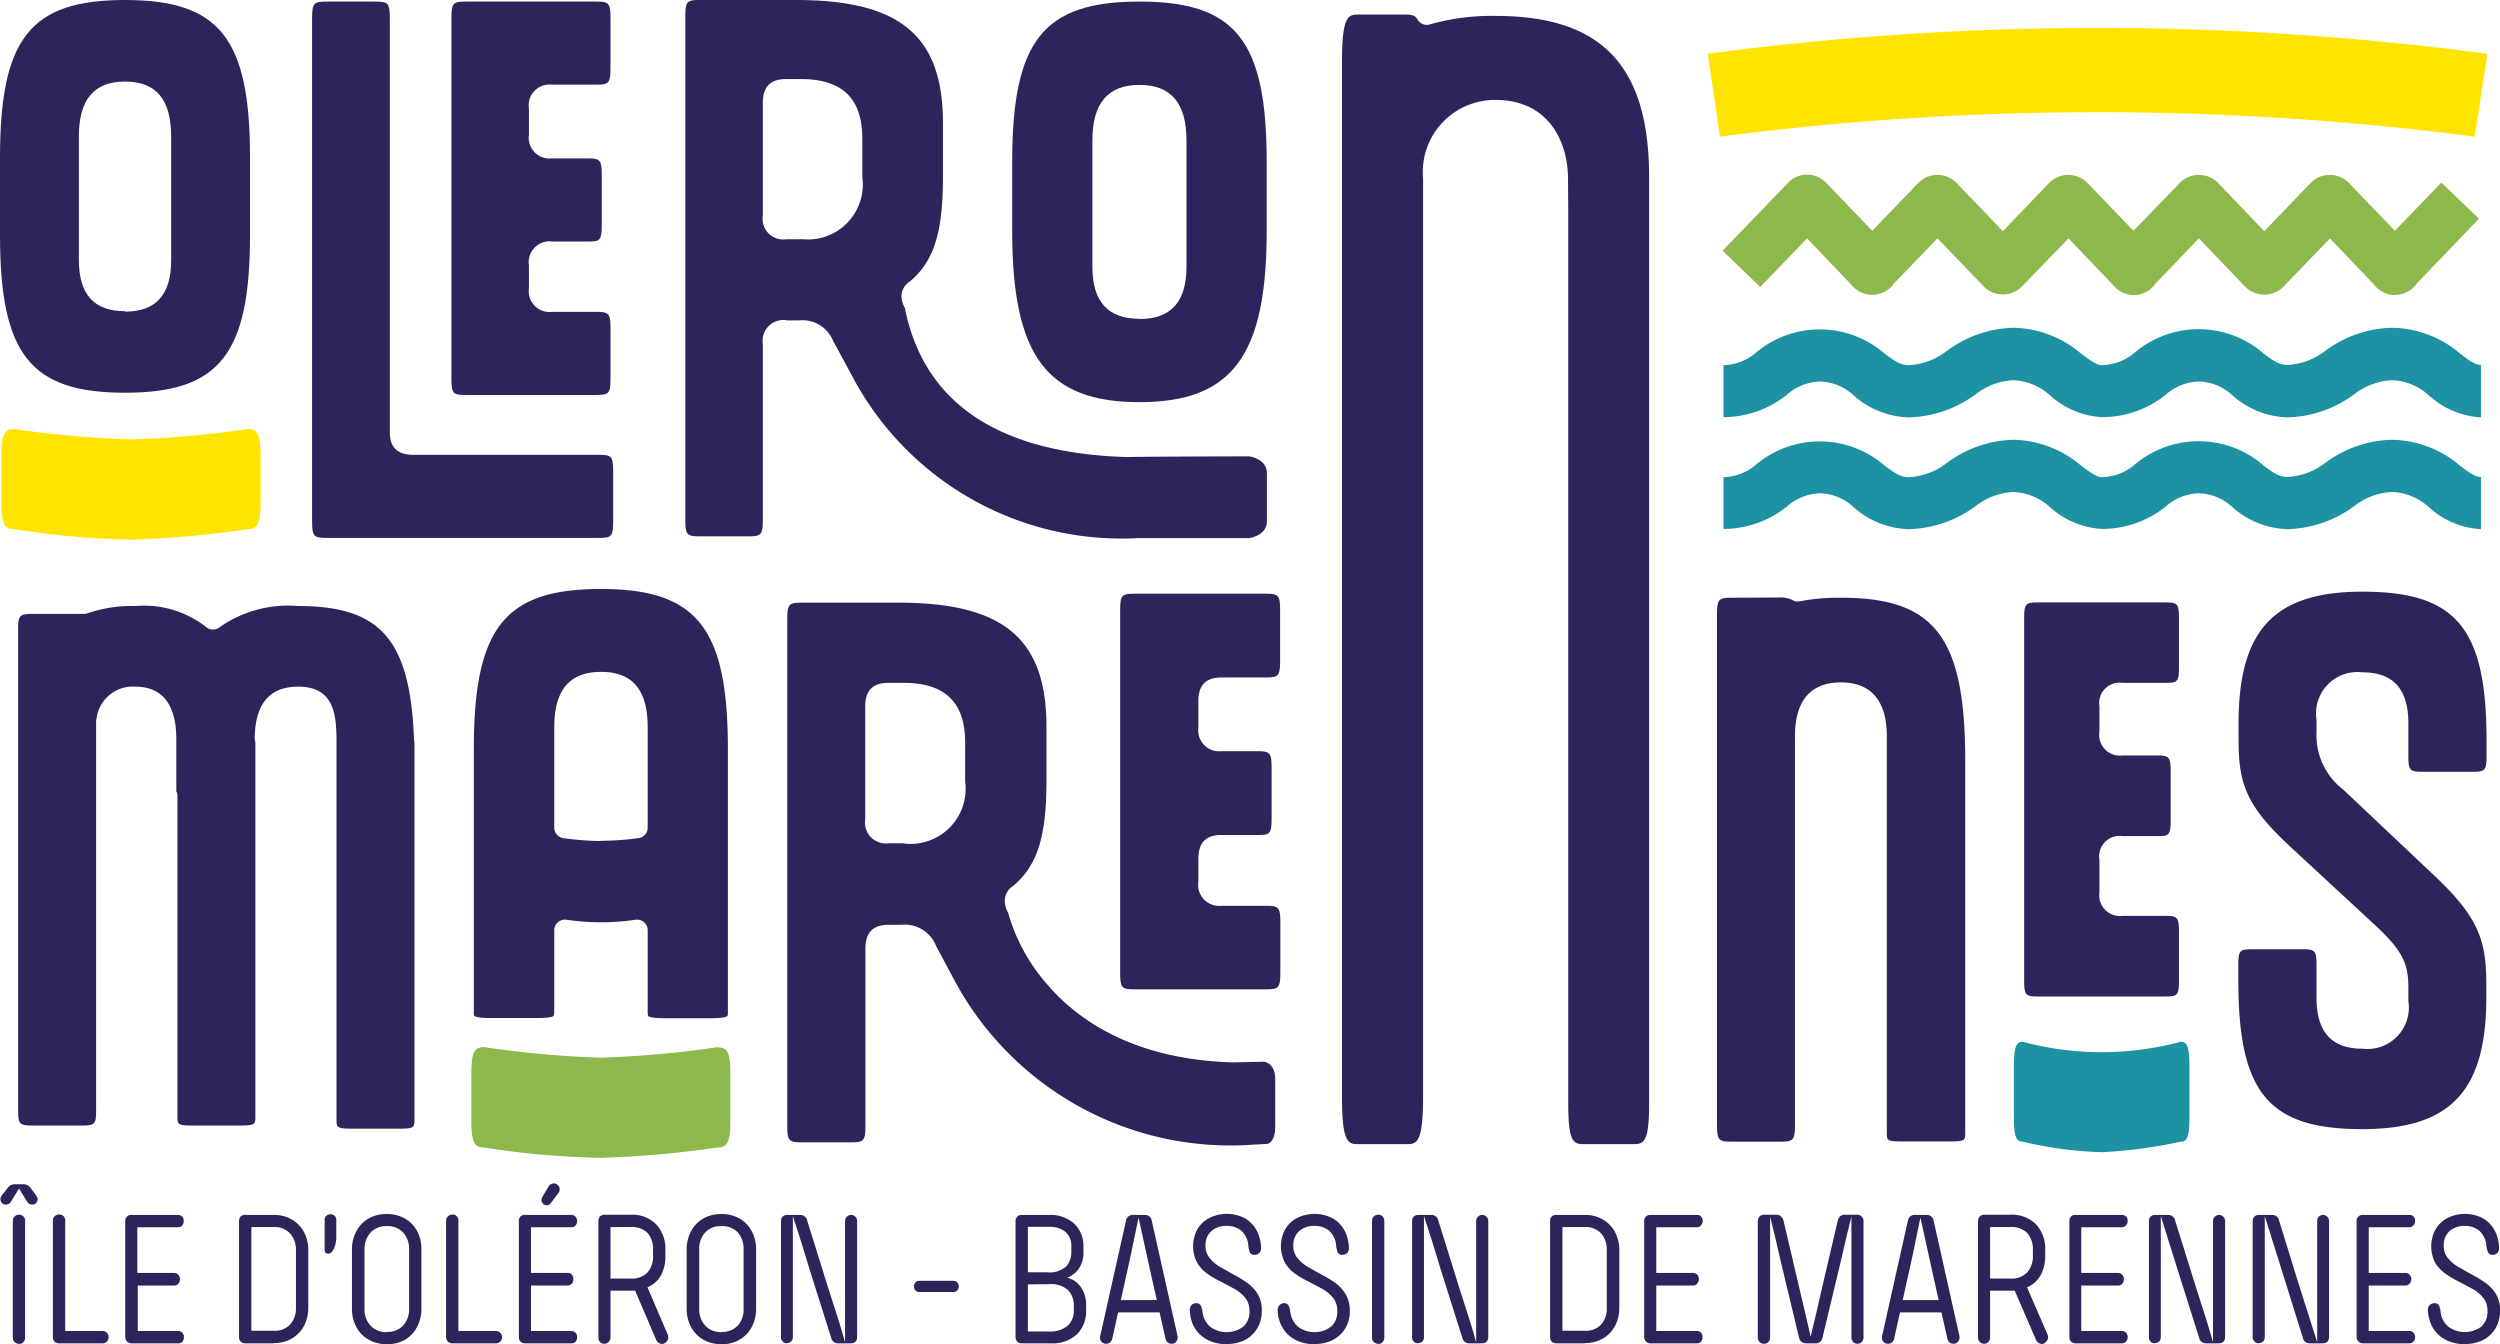 <svg xmlns="http://www.w3.org/2000/svg" data-name="Groupe 4565" viewBox="0 0 111.59 60"><defs><clipPath id="a"><path fill="#2b255c" d="M0 0h111.59v60H0z" data-name="Rectangle 11"/></clipPath></defs><g clip-path="url(#a)" data-name="Groupe 48"><path fill="#2b255c" d="M42.56 57.67h-1.53a.23.23 0 0 1-.17-.07.28.28 0 0 1 0-.36.23.23 0 0 1 .17-.07h1.53a.23.23 0 0 1 .17.07.28.28 0 0 1 0 .36.23.23 0 0 1-.17.07" data-name="Tracé 24"/><path fill="#2b255c" d="M.27 53.77a.24.24 0 0 1-.18-.07.24.24 0 0 1-.07-.17.19.19 0 0 1 .02-.1l.06-.1.2-.25a.73.73 0 0 1 .16-.17.43.43 0 0 1 .23-.05h.32a.42.42 0 0 1 .25.06.78.78 0 0 1 .15.16l.19.26a.51.51 0 0 1 .06.1.22.22 0 0 1 .02.09.25.25 0 0 1-.07.17.24.24 0 0 1-.18.07.27.27 0 0 1-.23-.15l-.35-.57-.35.57a.27.27 0 0 1-.23.15m.58 6.21a.27.27 0 0 1-.2-.08.28.28 0 0 1-.08-.2v-5.2a.28.28 0 0 1 .08-.2.27.27 0 0 1 .2-.08.26.26 0 0 1 .2.08.28.28 0 0 1 .07.2v5.21a.28.28 0 0 1-.08.2.26.26 0 0 1-.19.08" data-name="Tracé 25"/><path fill="#2b255c" d="M4.59 59.96H2.65a.28.28 0 0 1-.22-.08.31.31 0 0 1-.07-.22v-5.17a.27.27 0 0 1 .08-.2.28.28 0 0 1 .2-.08.26.26 0 0 1 .2.08.28.28 0 0 1 .07.2v4.92h1.68a.26.26 0 0 1 .18.08.27.27 0 0 1 .08.2.27.27 0 0 1-.08.19.25.25 0 0 1-.18.08" data-name="Tracé 26"/><path fill="#2b255c" d="M7.94 59.96H5.88a.28.28 0 0 1-.21-.08.3.3 0 0 1-.08-.22v-5.13a.31.31 0 0 1 .08-.23.28.28 0 0 1 .21-.07h2.06a.25.25 0 0 1 .19.07.27.27 0 0 1 .07.2.28.28 0 0 1-.07.2.24.24 0 0 1-.2.08h-1.8v2.04h1.64a.25.25 0 0 1 .19.08.27.27 0 0 1 .07.2.29.29 0 0 1-.07.2.24.24 0 0 1-.2.08H6.15v2.03h1.8a.25.25 0 0 1 .19.08.27.27 0 0 1 .07.2.28.28 0 0 1-.07.2.24.24 0 0 1-.2.07" data-name="Tracé 27"/><path fill="#2b255c" d="M12.22 59.96h-1.26a.28.28 0 0 1-.22-.08.3.3 0 0 1-.07-.22v-5.13a.31.31 0 0 1 .07-.23.28.28 0 0 1 .22-.07h1.26a1.57 1.57 0 0 1 .8.2 1.41 1.41 0 0 1 .54.55 1.69 1.69 0 0 1 .2.82v2.58a1.69 1.69 0 0 1-.2.82 1.41 1.41 0 0 1-.54.55 1.57 1.57 0 0 1-.8.2m-1-5.18v4.63h1a.93.93 0 0 0 .73-.28 1.07 1.07 0 0 0 .26-.74V55.8a1.07 1.07 0 0 0-.26-.74.93.93 0 0 0-.73-.29Z" data-name="Tracé 28"/><path fill="#2b255c" d="M14.65 55.96q-.16 0-.16-.2v-1.31a.23.23 0 0 1 .08-.18.27.27 0 0 1 .19-.07.26.26 0 0 1 .18.07.23.23 0 0 1 .07.18v.75a1.26 1.26 0 0 1-.1.52q-.11.24-.26.24" data-name="Tracé 29"/><path fill="#2b255c" d="M17.27 60a1.6 1.6 0 0 1-.81-.2 1.4 1.4 0 0 1-.55-.56 1.69 1.69 0 0 1-.2-.82v-2.65a1.69 1.69 0 0 1 .2-.82 1.41 1.41 0 0 1 .54-.56 1.58 1.58 0 0 1 .81-.2 1.6 1.6 0 0 1 .81.2 1.41 1.41 0 0 1 .55.56 1.69 1.69 0 0 1 .19.82v2.65a1.69 1.69 0 0 1-.2.82 1.41 1.41 0 0 1-.53.56 1.57 1.57 0 0 1-.81.2m0-.55a.93.93 0 0 0 .73-.29 1.07 1.07 0 0 0 .26-.74v-2.66a1.07 1.07 0 0 0-.26-.74.94.94 0 0 0-.74-.29.93.93 0 0 0-.73.3 1.07 1.07 0 0 0-.26.73v2.66a1.06 1.06 0 0 0 .26.74.94.94 0 0 0 .74.3" data-name="Tracé 30"/><path fill="#2b255c" d="M22.16 59.96H20.2a.28.28 0 0 1-.21-.08.31.31 0 0 1-.08-.22v-5.17a.27.27 0 0 1 .09-.2.28.28 0 0 1 .2-.08.26.26 0 0 1 .19.08.28.28 0 0 1 .07.2v4.92h1.69a.26.26 0 0 1 .18.08.27.27 0 0 1 .08.2.27.27 0 0 1-.08.19.25.25 0 0 1-.18.08" data-name="Tracé 31"/><path fill="#2b255c" d="M25.5 59.96h-2.05a.28.28 0 0 1-.22-.08.31.31 0 0 1-.07-.22v-5.13a.31.31 0 0 1 .07-.23.28.28 0 0 1 .22-.07h2.05a.25.25 0 0 1 .19.08.27.27 0 0 1 .07.2.28.28 0 0 1-.07.19.24.24 0 0 1-.19.08h-1.8v2.04h1.63a.25.25 0 0 1 .2.08.27.27 0 0 1 .06.2.29.29 0 0 1-.07.2.24.24 0 0 1-.19.08H23.7v2.03h1.8a.25.25 0 0 1 .19.08.27.27 0 0 1 .07.2.28.28 0 0 1-.07.2.24.24 0 0 1-.19.07m-1.09-6.16a.24.24 0 0 1-.16-.06.22.22 0 0 1-.08-.18.3.3 0 0 1 .04-.14l.26-.43a.29.29 0 0 1 .25-.17.27.27 0 0 1 .17.07.24.24 0 0 1 .09.2.28.28 0 0 1-.02.1.4.4 0 0 1-.05.08l-.3.4a.38.38 0 0 1-.1.1.2.2 0 0 1-.1.03" data-name="Tracé 32"/><path fill="#2b255c" d="M26.98 59.98a.26.26 0 0 1-.2-.08.28.28 0 0 1-.07-.2v-5.18a.3.3 0 0 1 .07-.22.28.28 0 0 1 .21-.08h1.16a1.51 1.51 0 0 1 1.14.43 1.6 1.6 0 0 1 .41 1.16v.22a1.75 1.75 0 0 1-.2.9 1.23 1.23 0 0 1-.6.53l.9 2.1a.31.31 0 0 1 .03.13.29.29 0 0 1-.08.2.27.27 0 0 1-.2.1.29.29 0 0 1-.16-.06.27.27 0 0 1-.1-.12l-.94-2.2h-1.22a.25.25 0 0 1-.19-.07.27.27 0 0 1-.08-.2.27.27 0 0 1 .08-.2.26.26 0 0 1 .19-.07h1.02a.97.97 0 0 0 .76-.28 1.1 1.1 0 0 0 .24-.76v-.22a1.1 1.1 0 0 0-.24-.77.98.98 0 0 0-.77-.27h-.89v4.92a.28.28 0 0 1-.08.2.25.25 0 0 1-.2.09" data-name="Tracé 33"/><path fill="#2b255c" d="M32.2 60a1.6 1.6 0 0 1-.8-.2 1.4 1.4 0 0 1-.55-.56 1.69 1.69 0 0 1-.2-.82v-2.65a1.69 1.69 0 0 1 .2-.82 1.41 1.41 0 0 1 .54-.56 1.58 1.58 0 0 1 .8-.2 1.6 1.6 0 0 1 .82.2 1.41 1.41 0 0 1 .54.56 1.69 1.69 0 0 1 .2.82v2.65a1.69 1.69 0 0 1-.2.82 1.41 1.41 0 0 1-.54.56 1.57 1.57 0 0 1-.8.2m0-.55a.93.93 0 0 0 .73-.29 1.07 1.07 0 0 0 .25-.74v-2.66a1.07 1.07 0 0 0-.25-.74.94.94 0 0 0-.74-.29.93.93 0 0 0-.74.3 1.07 1.07 0 0 0-.25.73v2.66a1.06 1.06 0 0 0 .26.74.94.94 0 0 0 .74.3" data-name="Tracé 34"/><path fill="#2b255c" d="M35.12 59.96a.25.25 0 0 1-.18-.08.27.27 0 0 1-.08-.2v-5.15q0-.3.29-.3h.56a.31.31 0 0 1 .32.25l.91 2.92.4 1.25q.2.62.38 1.26v-5.4a.27.27 0 0 1 .08-.2.26.26 0 0 1 .19-.08.27.27 0 0 1 .27.27v5.16q0 .3-.29.3h-.55a.31.31 0 0 1-.32-.25l-.97-3.07-.36-1.18-.38-1.18v5.4a.27.27 0 0 1-.08.2.26.26 0 0 1-.19.07" data-name="Tracé 35"/><path fill="#2b255c" d="M46.89 59.96h-1.27a.28.28 0 0 1-.22-.08.31.31 0 0 1-.07-.22v-5.13a.31.31 0 0 1 .07-.22.28.28 0 0 1 .22-.08h1.2a1.58 1.58 0 0 1 1.13.39 1.36 1.36 0 0 1 .41 1.03v.22a1.22 1.22 0 0 1-.23.79 1.08 1.08 0 0 1-.5.37 1.03 1.03 0 0 1 .6.4 1.36 1.36 0 0 1 .25.85v.2a1.45 1.45 0 0 1-.4 1.07 1.6 1.6 0 0 1-1.2.41m-1-5.2v2.03h.86a1.13 1.13 0 0 0 .84-.25.95.95 0 0 0 .24-.67v-.22a.82.82 0 0 0-.27-.67 1.1 1.1 0 0 0-.71-.22Zm0 2.57v2.1h.94a1.19 1.19 0 0 0 .84-.26.9.9 0 0 0 .27-.7v-.18a.98.98 0 0 0-.25-.7 1.16 1.16 0 0 0-.87-.27Z" data-name="Tracé 36"/><path fill="#2b255c" d="M49.37 59.98a.26.26 0 0 1-.21-.1.28.28 0 0 1-.05-.25l1.15-5.14a.3.3 0 0 1 .32-.26h.5a.3.3 0 0 1 .33.26l1.15 5.14a.28.28 0 0 1-.05.24.25.25 0 0 1-.21.11.27.27 0 0 1-.18-.06.32.32 0 0 1-.1-.18l-.66-2.93-.18-.82-.18-.82-.18-.82-.17.82-.17.82-.18.82-.65 2.93a.31.31 0 0 1-.1.18.27.27 0 0 1-.18.06m2.48-1.4h-1.98a.25.25 0 0 1-.18-.08.27.27 0 0 1-.08-.2.27.27 0 0 1 .08-.2.26.26 0 0 1 .18-.07h1.99a.26.26 0 0 1 .18.07.27.27 0 0 1 .08.2.27.27 0 0 1-.08.2.25.25 0 0 1-.18.08" data-name="Tracé 37"/><path fill="#2b255c" d="M54.76 60a1.84 1.84 0 0 1-.87-.2 1.42 1.42 0 0 1-.61-.61 1.57 1.57 0 0 1-.13-.37 1.6 1.6 0 0 1-.04-.34.3.3 0 0 1 .08-.23.28.28 0 0 1 .2-.08.21.21 0 0 1 .22.13 1.13 1.13 0 0 1 .07.28 1 1 0 0 0 .35.65 1.24 1.24 0 0 0 1.46-.01.87.87 0 0 0 .28-.7.9.9 0 0 0-.18-.58 1.66 1.66 0 0 0-.47-.4l-.6-.32a4.46 4.46 0 0 1-.61-.35 1.65 1.65 0 0 1-.47-.5 1.6 1.6 0 0 1 .01-1.51 1.34 1.34 0 0 1 .54-.5 1.75 1.75 0 0 1 1.52-.01 1.33 1.33 0 0 1 .54.5 1.53 1.53 0 0 1 .18.43 1.78 1.78 0 0 1 .06.42.3.3 0 0 1-.08.23.28.28 0 0 1-.2.08.21.21 0 0 1-.23-.13 1.14 1.14 0 0 1-.06-.28.98.98 0 0 0-.32-.67 1 1 0 0 0-.66-.21.98.98 0 0 0-.67.23.83.83 0 0 0-.26.65.84.84 0 0 0 .18.55 1.74 1.74 0 0 0 .47.4l.6.34a5.03 5.03 0 0 1 .61.37 1.76 1.76 0 0 1 .47.5 1.4 1.4 0 0 1 .18.75 1.48 1.48 0 0 1-.2.78 1.38 1.38 0 0 1-.55.52 1.74 1.74 0 0 1-.82.18" data-name="Tracé 38"/><path fill="#2b255c" d="M58.68 60a1.84 1.84 0 0 1-.87-.2 1.42 1.42 0 0 1-.6-.61 1.56 1.56 0 0 1-.14-.37 1.6 1.6 0 0 1-.04-.34.3.3 0 0 1 .09-.23.28.28 0 0 1 .19-.08.21.21 0 0 1 .22.13 1.12 1.12 0 0 1 .07.28 1 1 0 0 0 .35.65 1.24 1.24 0 0 0 1.46-.01.87.87 0 0 0 .28-.7.9.9 0 0 0-.18-.58 1.66 1.66 0 0 0-.47-.4l-.6-.32a4.47 4.47 0 0 1-.61-.35 1.66 1.66 0 0 1-.47-.5 1.6 1.6 0 0 1 .01-1.51 1.34 1.34 0 0 1 .54-.5 1.75 1.75 0 0 1 1.51-.01 1.33 1.33 0 0 1 .55.5 1.55 1.55 0 0 1 .18.43 1.78 1.78 0 0 1 .06.42.3.3 0 0 1-.08.23.28.28 0 0 1-.2.08.21.21 0 0 1-.23-.13 1.1 1.1 0 0 1-.06-.28.98.98 0 0 0-.32-.67 1 1 0 0 0-.66-.21.98.98 0 0 0-.67.23.83.83 0 0 0-.26.65.84.84 0 0 0 .18.55 1.74 1.74 0 0 0 .47.4l.6.34a5 5 0 0 1 .62.37 1.76 1.76 0 0 1 .46.5 1.4 1.4 0 0 1 .19.75 1.48 1.48 0 0 1-.2.78 1.38 1.38 0 0 1-.56.52 1.74 1.74 0 0 1-.82.18" data-name="Tracé 39"/><path fill="#2b255c" d="M61.52 59.98a.27.27 0 0 1-.2-.08.28.28 0 0 1-.08-.2v-5.2a.28.28 0 0 1 .08-.2.27.27 0 0 1 .2-.08.26.26 0 0 1 .2.08.28.28 0 0 1 .07.2v5.21a.28.28 0 0 1-.08.2.26.26 0 0 1-.2.08" data-name="Tracé 40"/><path fill="#2b255c" d="M63.3 59.96a.25.25 0 0 1-.2-.08.27.27 0 0 1-.07-.2v-5.15q0-.3.29-.3h.56a.31.31 0 0 1 .32.25l.91 2.92.4 1.25q.2.62.38 1.26v-5.4a.27.27 0 0 1 .08-.2.26.26 0 0 1 .19-.08.27.27 0 0 1 .27.27v5.16q0 .3-.29.3h-.55a.31.31 0 0 1-.32-.25l-.97-3.07-.36-1.18-.38-1.18v5.4a.27.27 0 0 1-.07.2.26.26 0 0 1-.2.07" data-name="Tracé 41"/><path fill="#2b255c" d="M70.74 59.96h-1.26a.28.28 0 0 1-.22-.08.3.3 0 0 1-.07-.22v-5.13a.3.3 0 0 1 .07-.23.28.28 0 0 1 .22-.07h1.26a1.57 1.57 0 0 1 .8.2 1.42 1.42 0 0 1 .54.55 1.69 1.69 0 0 1 .2.82v2.58a1.69 1.69 0 0 1-.2.82 1.42 1.42 0 0 1-.54.55 1.57 1.57 0 0 1-.8.2m-1-5.18v4.63h1a.93.93 0 0 0 .73-.28 1.07 1.07 0 0 0 .25-.74V55.8a1.08 1.08 0 0 0-.25-.74.93.93 0 0 0-.73-.29Z" data-name="Tracé 42"/><path fill="#2b255c" d="M75.73 59.96h-2.05a.28.28 0 0 1-.21-.08.3.3 0 0 1-.08-.22v-5.13a.3.3 0 0 1 .08-.23.28.28 0 0 1 .21-.07h2.05a.25.25 0 0 1 .2.07.27.27 0 0 1 .07.2.28.28 0 0 1-.08.2.24.24 0 0 1-.19.08h-1.8v2.04h1.63a.25.25 0 0 1 .2.08.27.27 0 0 1 .07.2.29.29 0 0 1-.08.2.24.24 0 0 1-.19.08h-1.63v2.03h1.8a.25.25 0 0 1 .2.08.27.27 0 0 1 .06.2.28.28 0 0 1-.07.2.24.24 0 0 1-.19.07" data-name="Tracé 43"/><path fill="#2b255c" d="M78.74 59.98a.26.26 0 0 1-.2-.08.28.28 0 0 1-.08-.2v-5.18a.3.3 0 0 1 .08-.22.28.28 0 0 1 .21-.08h.54a.3.3 0 0 1 .2.07.38.38 0 0 1 .12.2l.68 2.9.27 1.14.26 1.13.27-1.13.26-1.14.68-2.9a.38.38 0 0 1 .11-.2.3.3 0 0 1 .21-.07h.54a.28.28 0 0 1 .21.08.31.31 0 0 1 .08.22v5.18a.28.28 0 0 1-.08.2.25.25 0 0 1-.2.08.26.26 0 0 1-.18-.08.28.28 0 0 1-.08-.2v-5.4l-.24.98-.23 1-.82 3.42a.36.36 0 0 1-.11.2.32.32 0 0 1-.21.06h-.41a.32.32 0 0 1-.21-.07.35.35 0 0 1-.11-.19l-.82-3.42-.23-1-.24-.98v5.4a.28.28 0 0 1-.08.2.25.25 0 0 1-.19.08" data-name="Tracé 44"/><path fill="#2b255c" d="M84.27 59.98a.25.25 0 0 1-.21-.1.28.28 0 0 1-.05-.25l1.15-5.14a.3.3 0 0 1 .33-.26h.5a.3.3 0 0 1 .32.26l1.15 5.14a.28.28 0 0 1-.05.24.25.25 0 0 1-.21.11.27.27 0 0 1-.18-.06.32.32 0 0 1-.1-.18l-.66-2.93-.18-.82-.18-.82-.18-.82-.17.82-.17.82-.18.82-.65 2.93a.31.31 0 0 1-.1.18.27.27 0 0 1-.18.06m2.48-1.4h-1.99a.25.25 0 0 1-.18-.08.27.27 0 0 1-.08-.2.27.27 0 0 1 .08-.2.26.26 0 0 1 .18-.07h2a.26.26 0 0 1 .18.07.27.27 0 0 1 .07.2.27.27 0 0 1-.07.2.25.25 0 0 1-.19.08" data-name="Tracé 45"/><path fill="#2b255c" d="M88.57 59.98a.26.26 0 0 1-.2-.08.28.28 0 0 1-.08-.2v-5.18a.3.3 0 0 1 .08-.22.28.28 0 0 1 .21-.08h1.15a1.51 1.51 0 0 1 1.15.43 1.6 1.6 0 0 1 .41 1.16v.22a1.75 1.75 0 0 1-.21.9 1.23 1.23 0 0 1-.6.53l.91 2.1a.31.31 0 0 1 .03.13.29.29 0 0 1-.09.2.26.26 0 0 1-.2.1.29.29 0 0 1-.15-.06.27.27 0 0 1-.1-.12l-.95-2.2h-1.22a.25.25 0 0 1-.18-.07.27.27 0 0 1-.08-.2.26.26 0 0 1 .08-.2.25.25 0 0 1 .18-.07h1.02a.97.97 0 0 0 .76-.28 1.1 1.1 0 0 0 .25-.76v-.22a1.1 1.1 0 0 0-.25-.77.98.98 0 0 0-.76-.27h-.9v4.92a.28.28 0 0 1-.07.2.25.25 0 0 1-.2.09" data-name="Tracé 46"/><path fill="#2b255c" d="M94.7 59.96h-2.05a.28.28 0 0 1-.21-.08.3.3 0 0 1-.07-.22v-5.13a.31.31 0 0 1 .07-.23.28.28 0 0 1 .21-.07h2.05a.25.25 0 0 1 .2.07.27.27 0 0 1 .07.2.28.28 0 0 1-.08.2.24.24 0 0 1-.19.08h-1.8v2.04h1.64a.25.25 0 0 1 .19.08.28.28 0 0 1 .07.2.29.29 0 0 1-.07.2.24.24 0 0 1-.2.08H92.9v2.03h1.8a.25.25 0 0 1 .2.08.27.27 0 0 1 .07.2.28.28 0 0 1-.08.2.24.24 0 0 1-.19.07" data-name="Tracé 47"/><path fill="#2b255c" d="M96.18 59.96a.25.25 0 0 1-.19-.08.27.27 0 0 1-.07-.2v-5.15q0-.3.29-.3h.56a.31.31 0 0 1 .32.25L98 57.4l.4 1.25q.2.62.38 1.26v-5.4a.27.27 0 0 1 .08-.2.26.26 0 0 1 .19-.08.27.27 0 0 1 .27.27v5.16q0 .3-.3.3h-.54a.31.31 0 0 1-.32-.25l-.97-3.07-.37-1.18-.37-1.18v5.4a.27.27 0 0 1-.08.2.26.26 0 0 1-.2.07" data-name="Tracé 48"/><path fill="#2b255c" d="M100.82 59.96a.25.25 0 0 1-.19-.08.27.27 0 0 1-.08-.2v-5.15q0-.3.3-.3h.55a.31.31 0 0 1 .33.25l.9 2.92.4 1.25.4 1.26v-5.4a.27.27 0 0 1 .07-.2.26.26 0 0 1 .19-.08.27.27 0 0 1 .27.27v5.16c0 .2-.1.3-.3.3h-.54a.31.31 0 0 1-.33-.25l-.96-3.07-.37-1.18-.37-1.18v5.4a.27.27 0 0 1-.08.2.26.26 0 0 1-.2.07" data-name="Tracé 49"/><path fill="#2b255c" d="M107.53 59.96h-2.05a.28.28 0 0 1-.21-.08.3.3 0 0 1-.08-.22v-5.13a.3.3 0 0 1 .08-.23.28.28 0 0 1 .21-.07h2.05a.25.25 0 0 1 .2.07.27.27 0 0 1 .07.2.28.28 0 0 1-.08.2.24.24 0 0 1-.19.08h-1.8v2.04h1.63a.25.25 0 0 1 .2.08.27.27 0 0 1 .07.2.29.29 0 0 1-.08.2.24.24 0 0 1-.19.08h-1.63v2.03h1.8a.25.25 0 0 1 .2.08.27.27 0 0 1 .07.2.28.28 0 0 1-.08.2.24.24 0 0 1-.19.07" data-name="Tracé 50"/><path fill="#2b255c" d="M110.02 60a1.85 1.85 0 0 1-.86-.2 1.42 1.42 0 0 1-.61-.61 1.56 1.56 0 0 1-.13-.37 1.58 1.58 0 0 1-.05-.34.3.3 0 0 1 .09-.23.28.28 0 0 1 .2-.08.21.21 0 0 1 .22.13 1.12 1.12 0 0 1 .06.28 1 1 0 0 0 .36.65 1.24 1.24 0 0 0 1.45-.01.87.87 0 0 0 .28-.7.9.9 0 0 0-.18-.58 1.66 1.66 0 0 0-.47-.4l-.6-.32a4.46 4.46 0 0 1-.6-.35 1.66 1.66 0 0 1-.48-.5 1.6 1.6 0 0 1 .02-1.51 1.34 1.34 0 0 1 .54-.5 1.75 1.75 0 0 1 1.51-.01 1.33 1.33 0 0 1 .54.5 1.56 1.56 0 0 1 .18.43 1.79 1.79 0 0 1 .06.42.3.3 0 0 1-.08.23.28.28 0 0 1-.2.08.21.21 0 0 1-.22-.13 1.1 1.1 0 0 1-.07-.28.98.98 0 0 0-.32-.67 1 1 0 0 0-.65-.21.98.98 0 0 0-.67.23.82.82 0 0 0-.26.65.84.84 0 0 0 .18.55 1.74 1.74 0 0 0 .47.4l.6.34a5 5 0 0 1 .61.37 1.76 1.76 0 0 1 .47.5 1.4 1.4 0 0 1 .18.75 1.48 1.48 0 0 1-.2.78 1.38 1.38 0 0 1-.55.52 1.74 1.74 0 0 1-.82.18" data-name="Tracé 51"/><path fill="#2b255c" d="M50.72 26.5c-.64 0-.72.03-.72.77V43.4c0 .74.08.76.72.76h5.7c.64 0 .73-.02.73-.77v-2.2c0-.74-.09-.76-.73-.76h-1.89a.94.94 0 0 1-1.04-1.07v-1.02c0-.73.33-1.07 1.04-1.07h1.57c.56 0 .66 0 .66-.77v-2.2c0-.74-.08-.77-.72-.77h-1.51a.94.94 0 0 1-1.04-1.06V31.3c0-.72.33-1.06 1.04-1.06h1.9c.63 0 .71-.03.71-.77v-2.2c0-.74-.08-.77-.72-.77Zm3.72 6.15Z" data-name="Tracé 52"/><path fill="#2b255c" d="M39.67 41.28h.58a1.49 1.49 0 0 1 1.53.94l.77 1.44a13.98 13.98 0 0 0 12.9 7.46l1.08-.06h.02c.1 0 .37-.15.37-.76v-2.14c0-.72-.5-.77-.51-.77l-1.4.03c-4.46-.13-6.94-1.94-8.23-3.44A8.25 8.25 0 0 1 45 40.75a1.11 1.11 0 0 1-.15-.54.78.78 0 0 1 .38-.67c1.08-.92 1.48-2.2 1.48-4.7v-2.4c0-3.94-1.92-5.54-6.62-5.54h-4.23c-.64 0-.72.03-.72.77v22.55c0 .74.08.77.72.77h2.05c.64 0 .72-.03.72-.77v-7.87c0-.73.33-1.07 1.04-1.07m.68-3.64h-.68a.93.93 0 0 1-1.05-1.06v-5.04c0-.72.33-1.06 1.04-1.06h.68c1.84 0 2.74.87 2.74 2.66v1.74a2.46 2.46 0 0 1-2.74 2.77" data-name="Tracé 53"/><path fill="#2b255c" d="M28.44 41.05a.47.47 0 0 1 .47.47v3.64a.45.45 0 0 0 .03.2c.01.01.12.09.71.09h2.1c.59 0 .7-.08.72-.1a.51.51 0 0 0 .02-.19V33.43c0-5.4-1.38-7.14-5.67-7.14s-5.67 1.73-5.67 7.14v3.08a.44.44 0 0 1 0 .05v8.59a.45.45 0 0 0 .02.2c.02.01.13.09.72.09H24c.59 0 .7-.07.71-.1a.51.51 0 0 0 .03-.18v-3.64a.47.47 0 0 1 .16-.35.46.46 0 0 1 .36-.12 10.54 10.54 0 0 0 3.13 0 .46.46 0 0 1 .06 0m4.51-1.58Zm-6.14-1.93a13.1 13.1 0 0 1-1.68-.13.47.47 0 0 1-.4-.46v-4.48c0-1.67.68-2.48 2.09-2.48s2.08.81 2.08 2.48v4.04a.46.46 0 0 1 0 .05v.39a.47.47 0 0 1-.4.46 13.18 13.18 0 0 1-1.69.12" data-name="Tracé 54"/><path fill="#2b255c" d="M100.6 42.37c-.62 0-.69.02-.69.73v.65c0 5.03 1.34 6.65 5.53 6.65 3.94 0 5.54-1.7 5.54-5.88v-.58c0-1.99-.36-3.03-2.4-4.93l-3.98-3.76a3.06 3.06 0 0 1-1.2-2.57v-.55a1.85 1.85 0 0 1 2.05-2.12c1.38 0 2.05.75 2.05 2.28v1.43c0 .7.07.73.69.73h2.11c.62 0 .69-.03.69-.73v-.65c0-5.04-1.35-6.66-5.54-6.66-3.93 0-5.53 1.7-5.53 5.88V33c0 2 .34 2.98 2.36 4.84l3.74 3.46c1.18 1.1 1.48 1.67 1.48 2.77v.62a1.85 1.85 0 0 1-2.05 2.12c-1.38 0-2.05-.75-2.05-2.28V43.1c0-.7-.07-.73-.69-.73Z" data-name="Tracé 55"/><path fill="#1d92a3" d="M97.34 46.5c.3 0 .39.25.39 1.2v2.06c0 .94-.08 1.2-.39 1.2a21.36 21.36 0 0 1-3.53.47 17.62 17.62 0 0 1-3.53-.47c-.3 0-.39-.26-.39-1.2V47.7c0-.94.09-1.2.39-1.2a13.63 13.63 0 0 0 7.06 0" data-name="Tracé 56"/><path fill="#ffe400" d="M11.06 19.15c.44 0 .57.26.57 1.2v2.07c0 .94-.13 1.2-.57 1.2a45.73 45.73 0 0 1-5.21.47 37.68 37.68 0 0 1-5.22-.47c-.44 0-.57-.25-.57-1.2v-2.07c0-.94.13-1.2.57-1.2a44.66 44.66 0 0 0 5.21.46 44.55 44.55 0 0 0 5.22-.46" data-name="Tracé 57"/><path fill="#8db84c" d="M32.03 46.75c.45 0 .57.25.57 1.2v2.07c0 .93-.12 1.2-.57 1.2a45.74 45.74 0 0 1-5.2.46 37.68 37.68 0 0 1-5.22-.46c-.45 0-.57-.26-.57-1.2v-2.08c0-.94.12-1.2.57-1.2a44.66 44.66 0 0 0 5.21.47 44.54 44.54 0 0 0 5.21-.47" data-name="Tracé 58"/><path fill="#2b255c" d="M91.04 26.89c-.62 0-.69.02-.69.73v16.13c0 .7.07.73.69.73h5.54c.61 0 .68-.02.68-.73v-2.14c0-.7-.07-.73-.68-.73h-1.84a.92.92 0 0 1-1.03-1.04v-1.47a.91.91 0 0 1 1.03-1.05h1.52c.54 0 .63 0 .63-.73v-2.14c0-.7-.07-.73-.69-.73h-1.46a.92.92 0 0 1-1.03-1.05v-1.14a.91.91 0 0 1 1.03-1.05h1.84c.62 0 .68-.02.68-.73v-2.13c0-.71-.07-.73-.68-.73Zm3.62 5.95Z" data-name="Tracé 59"/><path fill="#2b255c" d="M13.31 30.65c1.58 0 1.71 1.2 1.71 2.44v16.84c0 .4 0 .45.72.45h2.05c.71 0 .71-.05.71-.45V33.24a1.37 1.37 0 0 0-.02-.22.42.42 0 0 1 0-.05c-.18-4.42-1.49-5.92-5.17-5.92a5.34 5.34 0 0 0-3.5.94.47.47 0 0 1-.62-.01 4.5 4.5 0 0 0-3.15-.93 6.13 6.13 0 0 0-2.15.33.45.45 0 0 1-.18.02H1.53c-.67 0-.72.05-.72.71v21.43c0 .66.05.7.72.7h2.05c.67 0 .71-.04.71-.7V32.17a.46.46 0 0 1 .02-.1 1.63 1.63 0 0 1 1.73-1.42c1.83 0 1.83 1.84 1.83 2.44v2.23a.46.46 0 0 1 .05.21V49.8c0 .39 0 .44.71.44h2.05c.72 0 .72-.05.72-.44V33.24a1.13 1.13 0 0 0-.03-.26.47.47 0 0 1 0-.13c.05-1.48.7-2.2 1.94-2.2" data-name="Tracé 60"/><path fill="#2b255c" d="M77.35 26.68c-.63 0-.71.03-.71.78v22.72c0 .75.08.78.71.78h2.05c.64 0 .72-.03.72-.78V32.96c0-.62 0-2.5 2.05-2.5s2.05 1.89 2.05 2.5v17.59c0 .36 0 .4.72.4H87c.72 0 .72-.04.72-.4v-16.6c0-5.5-1.35-7.27-5.54-7.27a9.45 9.45 0 0 0-1.85.16.47.47 0 0 1-.35-.07 1.15 1.15 0 0 0-.57-.1Zm10.82 7.26Z" data-name="Tracé 61"/><path fill="#ffe400" d="m76.77 6.1-.54-3.7a131.79 131.79 0 0 1 34.8 0l-.57 3.7a130.52 130.52 0 0 0-33.69 0" data-name="Tracé 62"/><path fill="#2b255c" d="M5.58 0C1.36 0 0 1.7 0 7.04v3.45c0 5.33 1.36 7.04 5.58 7.04s5.58-1.72 5.58-7.04V7.03C11.16 1.71 9.8 0 5.58 0m0 13.89c-1.39 0-2.06-.75-2.06-2.3V6.1c0-1.65.67-2.46 2.06-2.46s2.06.8 2.06 2.46v5.51c0 1.54-.67 2.3-2.06 2.3" data-name="Tracé 63"/><path fill="#2b255c" d="M70 9.43v39.83c0 1.81.26 1.81.75 1.81h2.1c.5 0 .76 0 .76-1.8V7.92c0-4.99-2.11-7.21-6.86-7.21a10.11 10.11 0 0 0-2.93.38.47.47 0 0 1-.54-.21c-.07-.13-.16-.23-.52-.23h-2.1c-.46 0-.76 0-.76 2.11v46.2c0 2.11.3 2.11.75 2.11h2.12c.45 0 .75 0 .75-2.11V7.97a3.22 3.22 0 0 1 3.23-3.51c2.4 0 3.24 1.9 3.24 3.52Z" data-name="Tracé 64"/><path fill="#2b255c" d="M20.86.07c-.63 0-.71.03-.71.77v16.03c0 .74.08.76.7.76h5.68c.64 0 .72-.02.72-.76v-2.19c0-.73-.08-.76-.72-.76h-1.88a.93.93 0 0 1-1.04-1.06v-1.01a.93.93 0 0 1 1.04-1.07h1.56c.55 0 .65 0 .65-.76V7.83c0-.73-.08-.76-.71-.76h-1.5a.93.93 0 0 1-1.04-1.06V4.85a.93.93 0 0 1 1.04-1.07h1.88c.64 0 .72-.03.72-.76V.83c0-.73-.08-.76-.72-.76Zm3.7 6.12Z" data-name="Tracé 65"/><path fill="#2b255c" d="M50.86.07c-4.3 0-5.68 1.75-5.68 7.17v3.07c0 5.57 1.54 7.64 5.68 7.64s5.68-2.07 5.68-7.64V7.23c0-5.42-1.38-7.16-5.68-7.16m0 14.16c-1.4 0-2.1-.76-2.1-2.32V6.27c0-1.67.7-2.48 2.1-2.48s2.1.8 2.1 2.48v5.64c0 1.57-.7 2.33-2.1 2.33" data-name="Tracé 66"/><path fill="#2b255c" d="M14.65.07c-.64 0-.72.03-.72.77v22.41c0 .74.09.76.72.76h12c.64 0 .72-.02.72-.76v-2.19c0-.73-.08-.76-.71-.76h-8.22c-.7 0-1.04-.33-1.04-1V.83c0-.73-.08-.76-.72-.76Z" data-name="Tracé 67"/><path fill="#2b255c" d="M35.1 14.3h.58a1.48 1.48 0 0 1 1.51.92l.78 1.44a13.6 13.6 0 0 0 12.81 7.36h4.97c.01 0 .8-.1.8-.76v-2.13c0-.66-.78-.76-.8-.76-2.03 0-5.12.02-5.42.03a.49.49 0 0 1-.07 0c-5.69-.18-9-2.4-9.86-6.6v-.04a1.1 1.1 0 0 1-.16-.53.78.78 0 0 1 .38-.67c1.07-.91 1.47-2.18 1.47-4.67V5.5c0-3.9-1.9-5.5-6.57-5.5H31.3c-.63 0-.71.03-.71.76v22.42c0 .73.08.76.71.76h2.04c.63 0 .71-.03.71-.76v-7.82a.93.93 0 0 1 1.04-1.07m.67-3.61h-.67a.92.92 0 0 1-1.04-1.06V4.6c0-.73.33-1.07 1.04-1.07h.67c1.84 0 2.73.87 2.73 2.66v1.72a2.45 2.45 0 0 1-2.73 2.76" data-name="Tracé 68"/><path fill="#8db84c" d="M106.91 13.17a1.19 1.19 0 0 1-.94-.46L104 10.64l-2.09 2.17a1.2 1.2 0 0 1-1.68 0l-2.08-2.17-1.93 2.01a1.17 1.17 0 0 1-.97.52 1.19 1.19 0 0 1-.94-.46l-1.98-2.07-2.09 2.16a1.2 1.2 0 0 1-1.68 0l-2.08-2.16-1.94 2.01a1.17 1.17 0 0 1-.96.51 1.19 1.19 0 0 1-.94-.45l-1.98-2.07-2.09 2.17-1.68-1.62 2.93-3.04a1.17 1.17 0 0 1 1.68 0l2.07 2.15 2.07-2.15a1.2 1.2 0 0 1 1.68 0l2.08 2.17 2.08-2.17a1.2 1.2 0 0 1 1.68 0l2.07 2.15 2.08-2.15a1.2 1.2 0 0 1 1.68 0l2.08 2.17 2.08-2.17a1.2 1.2 0 0 1 1.68 0l2.07 2.15 2.07-2.15 1.68 1.61-2.77 2.89a1.17 1.17 0 0 1-.96.51" data-name="Tracé 69"/><path fill="#1d92a3" d="M110.74 23.62a3.75 3.75 0 0 1-2.3-.96 2.59 2.59 0 0 0-1.67-.7 3 3 0 0 0-1.7.64 5.23 5.23 0 0 1-2.96 1.02 3.86 3.86 0 0 1-2.45-.97 2.26 2.26 0 0 0-1.52-.63 2.31 2.31 0 0 0-1.47.59 4.54 4.54 0 0 1-2.84 1 3.75 3.75 0 0 1-2.3-.95 2.59 2.59 0 0 0-1.66-.7 3 3 0 0 0-1.7.64 5.23 5.23 0 0 1-2.97 1.02 3.86 3.86 0 0 1-2.45-.97 2.26 2.26 0 0 0-1.52-.63 2.31 2.31 0 0 0-1.47.59 4.54 4.54 0 0 1-2.83 1V21.3a2.34 2.34 0 0 0 1.5-.6 4.42 4.42 0 0 1 5.71.1c.47.34.7.5 1.06.5a3.04 3.04 0 0 0 1.73-.66 5.2 5.2 0 0 1 2.93-1.01 4.79 4.79 0 0 1 3.05 1.17c.44.32.68.5.92.5a2.34 2.34 0 0 0 1.5-.6 4.42 4.42 0 0 1 5.72.09c.47.35.7.5 1.06.5a3.03 3.03 0 0 0 1.72-.66 5.2 5.2 0 0 1 2.94-1 4.79 4.79 0 0 1 3.05 1.17c.43.32.67.49.92.49Z" data-name="Tracé 70"/><path fill="#1d92a3" d="M110.74 18.63a3.75 3.75 0 0 1-2.3-.96 2.59 2.59 0 0 0-1.67-.7 3 3 0 0 0-1.7.64 5.23 5.23 0 0 1-2.96 1.02 3.86 3.86 0 0 1-2.45-.97 2.26 2.26 0 0 0-1.52-.63 2.31 2.31 0 0 0-1.47.59 4.54 4.54 0 0 1-2.84 1 3.75 3.75 0 0 1-2.3-.95 2.59 2.59 0 0 0-1.66-.7 3 3 0 0 0-1.7.64 5.23 5.23 0 0 1-2.97 1.02 3.86 3.86 0 0 1-2.45-.97 2.26 2.26 0 0 0-1.52-.63 2.31 2.31 0 0 0-1.47.59 4.54 4.54 0 0 1-2.83 1V16.3a2.34 2.34 0 0 0 1.5-.6 4.42 4.42 0 0 1 5.71.1c.47.34.7.5 1.06.5a3.04 3.04 0 0 0 1.73-.66 5.2 5.2 0 0 1 2.93-1.01 4.79 4.79 0 0 1 3.05 1.17c.44.32.68.5.92.5a2.34 2.34 0 0 0 1.5-.6 4.42 4.42 0 0 1 5.72.09c.47.35.7.5 1.06.5a3.03 3.03 0 0 0 1.72-.66 5.2 5.2 0 0 1 2.94-1 4.79 4.79 0 0 1 3.05 1.16c.43.33.67.5.92.5Z" data-name="Tracé 71"/></g></svg>